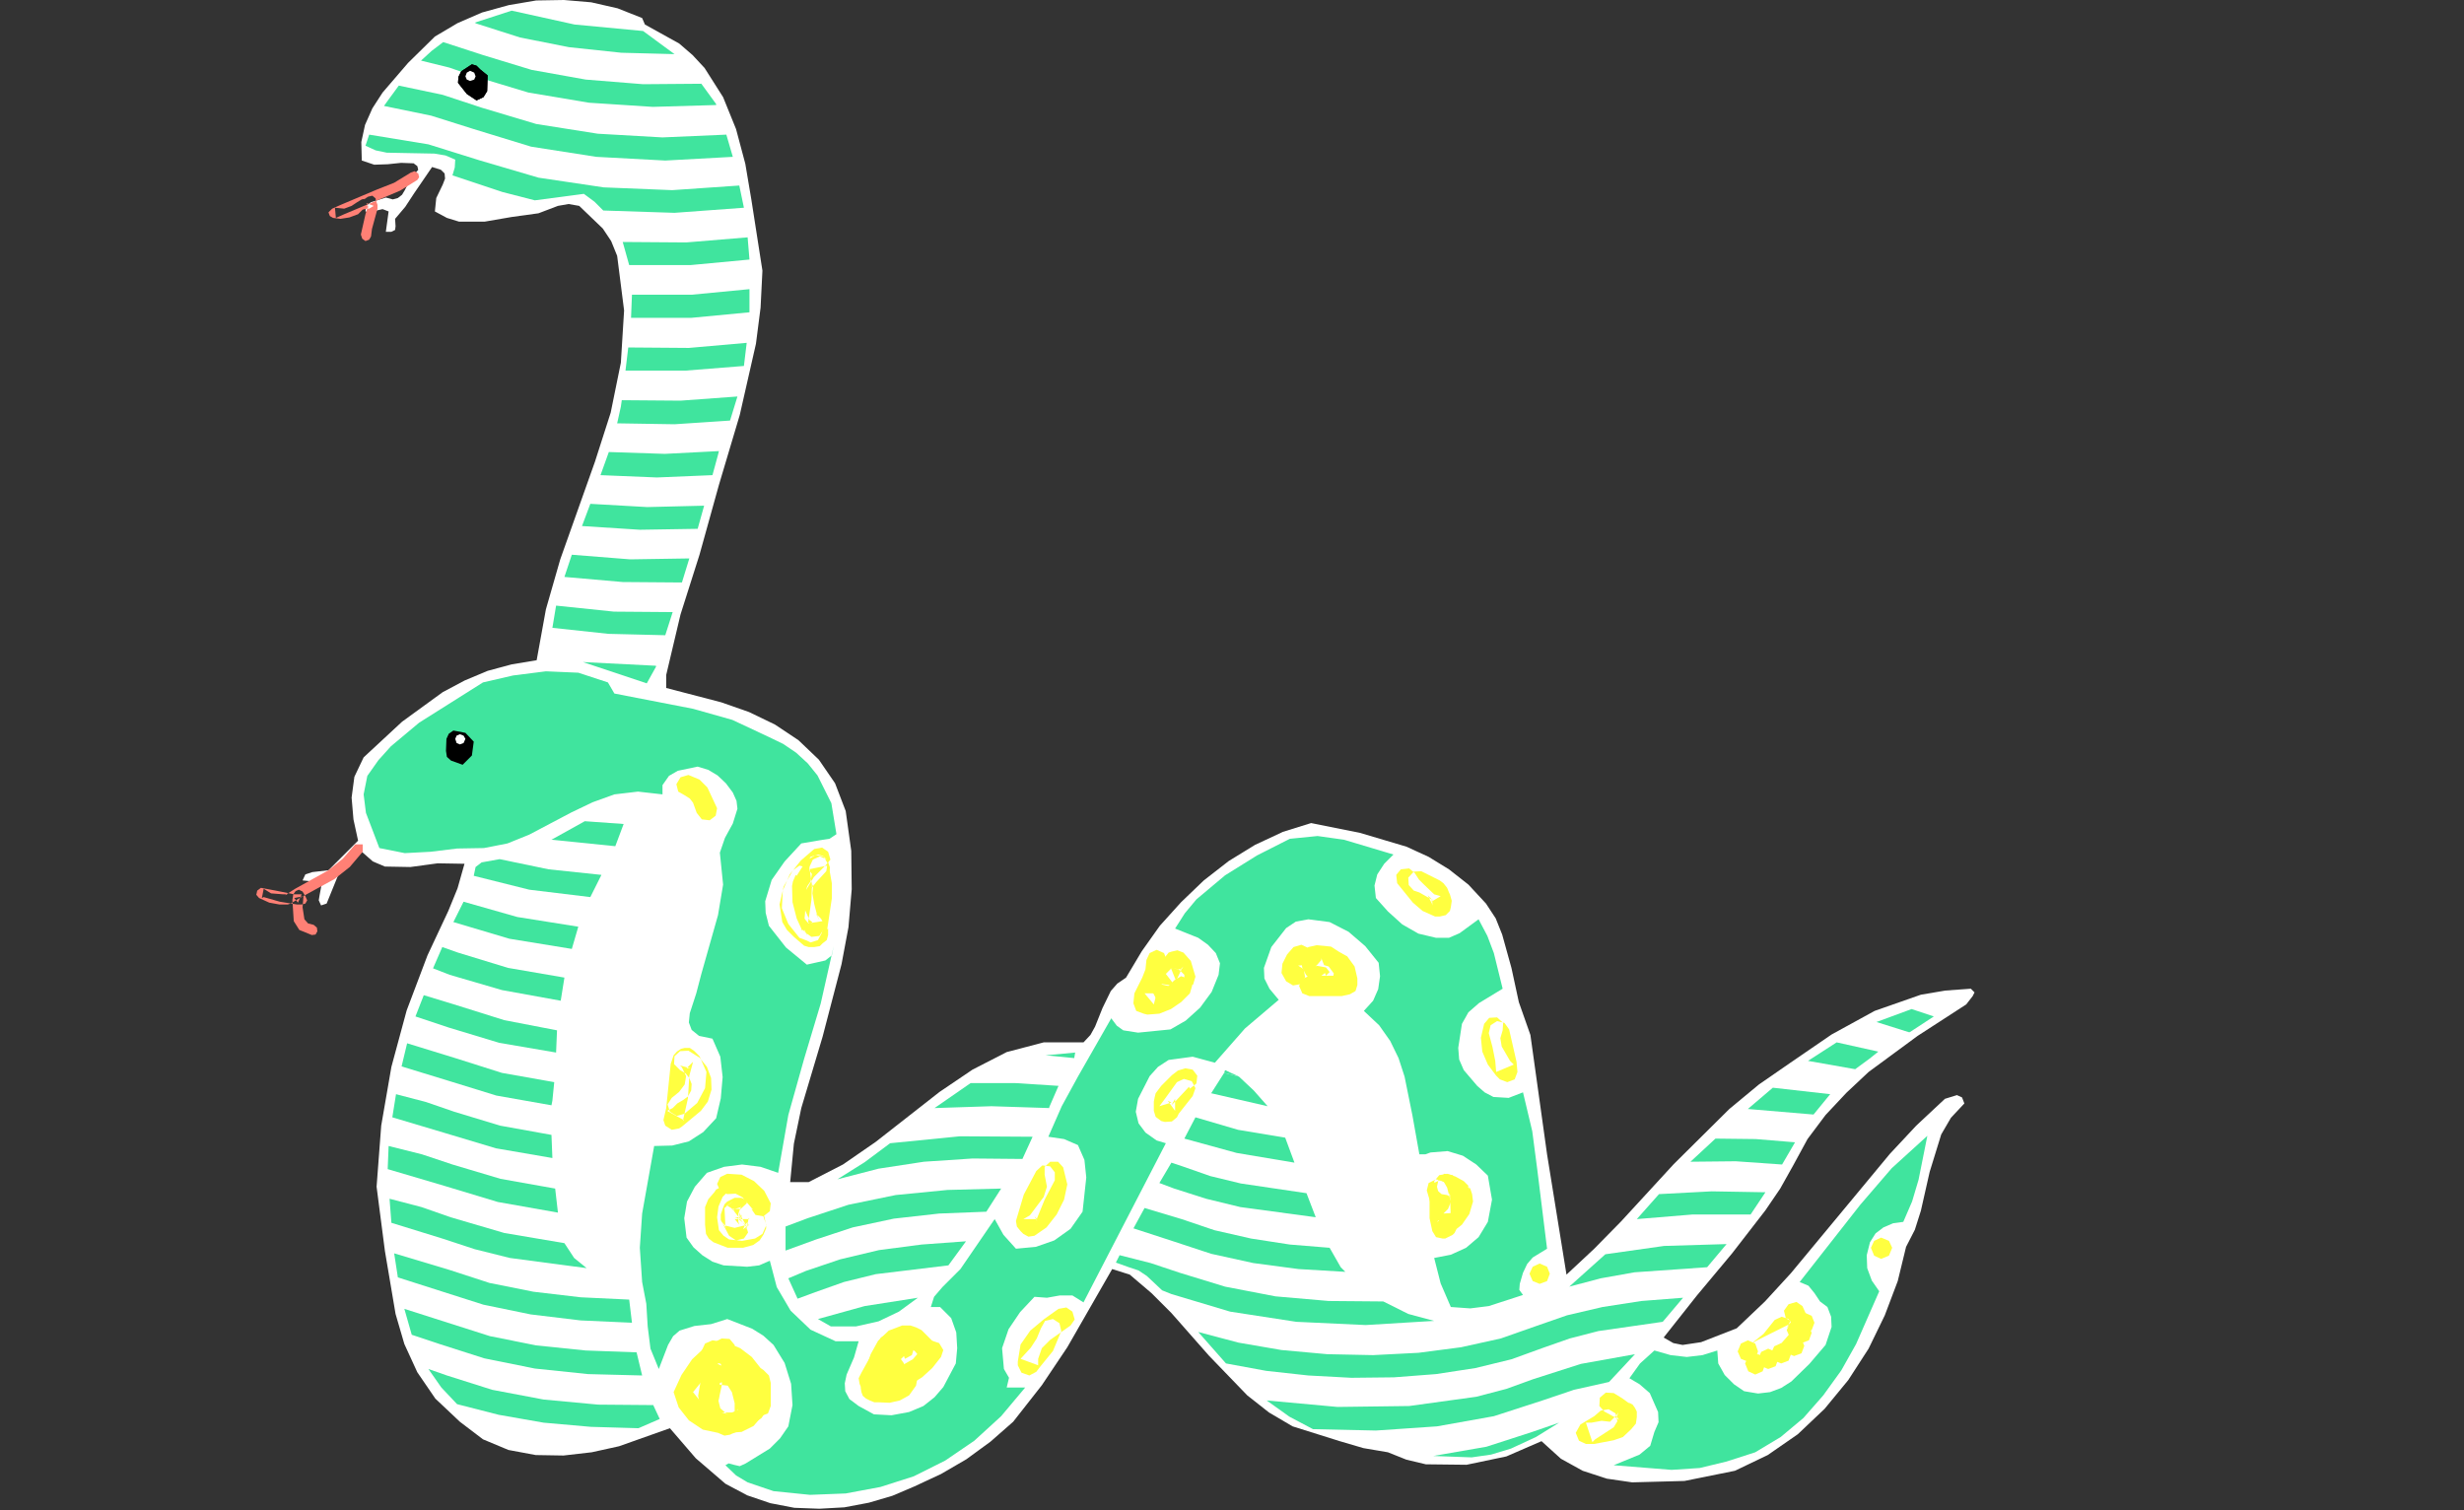 <?xml version="1.0" encoding="UTF-8" standalone="no"?>
<svg
   xmlns:dc="http://purl.org/dc/elements/1.1/"
   xmlns:cc="http://creativecommons.org/ns#"
   xmlns:rdf="http://www.w3.org/1999/02/22-rdf-syntax-ns#"
   xmlns:svg="http://www.w3.org/2000/svg"
   xmlns="http://www.w3.org/2000/svg"
   xmlns:sodipodi="http://sodipodi.sourceforge.net/DTD/sodipodi-0.dtd"
   xmlns:inkscape="http://www.inkscape.org/namespaces/inkscape"
   version="1.0"
   width="135.28mm"
   height="82.906mm"
   id="svg204"
   sodipodi:docname="ETOMI001.WMF">
  <rect width="100%" height="100%" fill="#333333" stroke="none"/>
  <sodipodi:namedview
     pagecolor="#ffffff"
     bordercolor="#666666"
     borderopacity="1"
     objecttolerance="10"
     gridtolerance="10"
     guidetolerance="10"
     inkscape:pageopacity="0"
     inkscape:pageshadow="2"
     inkscape:window-width="640"
     inkscape:window-height="480"
     id="namedview206" />
  <defs
     id="defs6">
    <clipPath
       clipPathUnits="userSpaceOnUse"
       id="clipWmfPath1">
      <path
         d="M 0,0 L 511.2,0 L 511.2,313.248 L 0,313.248 z"
         id="path2" />
    </clipPath>
    <pattern
       id="WMFhbasepattern"
       patternUnits="userSpaceOnUse"
       width="6"
       height="6"
       x="0"
       y="0" />
  </defs>
  <path
     style="fill:#ffffff;fill-rule:evenodd;fill-opacity:1;stroke:none;"
     clip-path="url(#clipWmfPath1)"
     d="  M 0,251.808   L 511.104,251.808   L 0,251.808  z    M 230.784,263.328   L 221.472,279.552   L 216.192,287.424   L 210.24,295.008   L 205.536,299.136   L 200.544,302.784   L 195.264,305.856   L 189.696,308.448   L 185.184,310.368   L 180.288,311.808   L 175.2,312.768   L 170.016,313.056   L 164.832,312.864   L 159.84,311.904   L 155.04,310.272   L 150.528,307.872   L 144.384,302.592   L 139.008,296.352   L 128.448,300.096   L 122.784,301.344   L 116.928,302.016   L 111.168,301.92   L 105.504,300.864   L 100.224,298.656   L 95.424,295.008   L 90.336,290.208   L 86.592,284.736   L 83.904,278.88   L 82.08,272.64   L 79.872,259.584   L 78.144,246.24   L 79.104,233.568   L 81.216,221.376   L 84.384,209.664   L 88.704,198.24   L 93.024,189.024   L 94.944,184.32   L 96.384,179.232   L 90.816,179.136   L 85.152,179.904   L 79.872,179.808   L 77.376,178.752   L 75.072,176.736   L 72.288,178.656   L 70.272,181.344   L 67.776,187.488   L 66.624,187.872   L 66.144,186.816   L 66.336,185.664   L 66.816,183.072   L 62.784,182.688   L 63.36,181.44   L 64.8,180.96   L 68.16,180.576   L 74.304,174.432   L 73.344,170.016   L 72.96,165.504   L 73.536,161.184   L 75.456,157.152   L 83.424,149.76   L 91.872,143.616   L 96.384,141.216   L 101.184,139.2   L 106.176,137.856   L 111.36,136.992   L 113.28,126.432   L 116.256,116.064   L 123.456,95.808   L 126.72,85.632   L 128.832,75.264   L 129.504,64.416   L 128.064,53.088   L 126.816,50.016   L 125.088,47.424   L 120.192,42.72   L 117.984,42.336   L 115.776,42.72   L 111.744,44.256   L 106.176,45.024   L 100.608,45.984   L 95.232,45.984   L 92.736,45.216   L 90.24,43.872   L 90.528,41.088   L 91.872,38.304   L 92.352,37.056   L 92.256,36   L 91.488,35.232   L 89.664,34.656   L 85.92,40.128   L 84.096,42.912   L 81.984,45.408   L 82.08,46.944   L 81.984,47.712   L 81.216,48.096   L 80.064,48.096   L 80.64,43.872   L 79.392,43.392   L 78.144,43.68   L 76.896,44.064   L 75.84,43.872   L 75.936,42.72   L 76.992,41.952   L 80.064,40.992   L 81.504,41.376   L 82.56,41.088   L 83.424,40.416   L 84,39.456   L 85.152,37.152   L 86.784,35.232   L 86.592,34.464   L 85.824,33.888   L 83.232,33.792   L 80.448,34.08   L 77.664,34.176   L 75.072,33.312   L 74.976,29.472   L 75.744,25.92   L 77.28,22.464   L 79.392,19.2   L 84.672,13.056   L 90.24,7.584   L 94.944,4.8   L 100.032,2.592   L 105.6,1.056   L 111.264,0.096   L 117.024,0   L 122.688,0.48   L 128.16,1.728   L 133.248,3.744   L 133.824,5.088   L 140.928,9.024   L 143.712,11.424   L 146.208,14.112   L 150.048,20.16   L 152.736,26.784   L 154.656,33.984   L 155.904,41.376   L 158.208,56.16   L 157.824,63.84   L 156.864,71.328   L 153.504,86.112   L 149.184,100.608   L 145.152,115.104   L 141.216,127.488   L 138.24,140.064   L 138.24,142.752   L 149.664,145.728   L 155.424,147.744   L 160.8,150.336   L 165.696,153.6   L 169.92,157.632   L 173.28,162.528   L 175.488,168.288   L 176.64,176.544   L 176.736,184.512   L 176.064,192.384   L 174.624,200.064   L 170.688,215.136   L 166.272,229.92   L 164.736,237.312   L 163.968,245.28   L 167.808,245.28   L 174.912,241.632   L 181.728,236.928   L 194.976,226.56   L 201.792,221.952   L 208.896,218.304   L 216.576,216.288   L 224.832,216.288   L 226.272,214.752   L 227.232,213.024   L 228.768,209.184   L 230.496,205.632   L 231.84,204.096   L 233.664,202.848   L 236.928,197.376   L 240.672,192.096   L 245.088,187.2   L 249.792,182.688   L 254.976,178.656   L 260.448,175.296   L 266.208,172.608   L 272.064,170.784   L 282.144,172.8   L 291.84,175.68   L 296.448,177.792   L 300.672,180.384   L 304.704,183.552   L 308.352,187.488   L 310.368,190.56   L 311.712,193.92   L 313.632,200.832   L 315.168,207.936   L 317.568,214.752   L 321.024,239.52   L 325.056,264.48   L 330.816,259.104   L 336.384,253.44   L 347.328,241.536   L 358.848,230.112   L 364.992,225.024   L 371.52,220.512   L 380.064,214.656   L 388.992,209.76   L 398.592,206.4   L 403.68,205.536   L 408.96,205.152   L 409.728,205.92   L 409.344,206.688   L 408,208.416   L 397.92,214.944   L 387.744,222.432   L 383.136,226.752   L 378.816,231.36   L 375.072,236.352   L 372.096,241.824   L 369.408,246.624   L 366.336,251.136   L 359.424,260.064   L 352.128,268.8   L 345.216,277.536   L 347.232,278.688   L 349.152,279.072   L 352.992,278.496   L 360.384,275.616   L 366.24,270.048   L 371.616,264.192   L 381.888,251.808   L 392.16,239.424   L 397.632,233.568   L 403.584,228   L 406.08,227.232   L 407.136,227.712   L 407.616,228.96   L 404.832,231.936   L 402.816,235.392   L 400.416,243.168   L 398.592,251.232   L 397.344,255.168   L 395.52,258.72   L 393.792,265.824   L 391.104,272.928   L 387.744,279.84   L 383.52,286.368   L 378.624,292.32   L 373.056,297.6   L 366.816,301.92   L 360,305.184   L 349.536,307.296   L 338.688,307.584   L 333.408,306.816   L 328.416,305.184   L 323.904,302.688   L 319.872,299.04   L 312.576,302.208   L 304.32,303.936   L 295.872,303.84   L 291.84,302.88   L 288,301.344   L 282.912,300.48   L 278.016,299.04   L 268.224,295.968   L 263.328,293.088   L 258.816,289.536   L 250.848,281.28   L 243.072,272.448   L 238.944,268.32   L 234.432,264.48   L 230.784,263.328  z   "
     id="path8" />
  <path
     style="fill:#40e49e;fill-rule:evenodd;fill-opacity:1;stroke:none;"
     clip-path="url(#clipWmfPath1)"
     d="  M 127.488,143.904   L 143.808,147.072   L 151.968,149.376   L 159.552,152.928   L 162.528,154.368   L 165.216,156.192   L 167.616,158.4   L 169.632,160.896   L 172.512,166.656   L 173.568,173.088   L 172.128,174.048   L 170.208,174.336   L 166.272,175.008   L 162.816,178.752   L 160.128,182.592   L 158.784,187.008   L 158.88,189.408   L 159.552,192.096   L 163.104,196.608   L 167.424,200.16   L 171.264,199.296   L 172.608,198.24   L 172.992,196.32   L 170.304,208.224   L 166.848,219.744   L 163.584,231.36   L 161.472,243.36   L 157.824,242.112   L 153.984,241.632   L 150.24,242.112   L 146.688,243.36   L 144.192,246.24   L 142.56,249.312   L 141.984,252.768   L 142.464,256.8   L 143.904,258.816   L 145.728,260.448   L 147.84,261.792   L 150.144,262.56   L 155.04,262.848   L 157.536,262.56   L 159.744,261.6   L 161.184,267.072   L 164.064,271.968   L 168.192,275.904   L 173.376,278.304   L 178.176,278.304   L 177.216,281.664   L 175.68,285.216   L 175.296,287.04   L 175.392,288.672   L 176.256,290.304   L 178.176,291.744   L 181.344,293.472   L 184.992,293.664   L 188.64,292.992   L 191.616,291.744   L 193.92,289.92   L 195.744,287.808   L 198.336,282.912   L 198.624,279.744   L 198.432,276.48   L 197.376,273.504   L 195.072,271.2   L 193.152,271.2   L 193.824,269.088   L 195.552,267.072   L 199.296,263.328   L 206.4,252.96   L 208.224,256.224   L 210.816,259.104   L 214.944,258.72   L 218.784,257.376   L 222.144,254.976   L 224.64,251.424   L 225.408,244.32   L 225.024,240.672   L 223.68,237.6   L 220.8,236.352   L 217.536,235.872   L 220.32,229.536   L 223.68,223.392   L 230.592,211.296   L 231.744,212.832   L 233.088,213.792   L 236.16,214.272   L 242.88,213.6   L 246.048,211.776   L 249.024,209.088   L 251.424,205.824   L 252.864,202.272   L 253.152,199.872   L 252.288,197.76   L 250.656,196.032   L 248.64,194.592   L 243.84,192.672   L 245.856,189.504   L 248.256,186.624   L 254.208,181.632   L 260.832,177.504   L 267.648,174.048   L 273.408,173.472   L 278.88,174.24   L 289.152,177.312   L 287.232,179.232   L 285.792,181.44   L 285.216,183.744   L 285.504,186.336   L 288,189.12   L 290.976,191.808   L 294.336,193.728   L 297.984,194.592   L 300.672,194.592   L 302.88,193.632   L 306.816,190.752   L 308.64,194.208   L 309.984,197.76   L 311.808,205.152   L 306.912,208.128   L 304.704,210.048   L 303.36,212.448   L 302.592,217.44   L 302.784,219.84   L 303.744,222.048   L 306.528,225.312   L 308.064,226.656   L 309.888,227.616   L 313.056,227.808   L 316.032,226.656   L 317.952,234.72   L 319.008,242.784   L 321.024,259.104   L 318.048,260.928   L 316.896,262.272   L 316.032,264.096   L 315.36,266.4   L 315.264,267.648   L 316.032,268.704   L 308.928,271.008   L 305.088,271.488   L 301.056,271.2   L 298.944,266.304   L 297.6,261.024   L 301.056,260.352   L 304.224,258.912   L 306.816,256.704   L 308.736,253.536   L 309.6,248.928   L 308.736,243.936   L 306.336,241.632   L 303.552,239.808   L 300.384,238.848   L 296.832,239.136   L 295.776,239.52   L 294.528,239.52   L 293.088,231.456   L 291.456,223.392   L 290.208,219.552   L 288.48,216   L 286.176,212.736   L 283.008,209.76   L 284.928,207.648   L 285.984,205.248   L 286.368,202.56   L 286.08,199.776   L 283.296,196.32   L 279.84,193.344   L 275.904,191.328   L 271.488,190.752   L 268.896,191.232   L 266.88,192.576   L 263.808,196.512   L 262.272,200.832   L 262.368,203.04   L 263.424,205.152   L 265.344,207.456   L 258.336,213.408   L 252.096,220.512   L 247.488,219.264   L 242.496,219.936   L 240.288,221.376   L 238.56,223.296   L 236.16,228   L 235.68,230.688   L 236.256,233.088   L 237.696,235.008   L 240,236.64   L 241.92,237.216   L 224.832,270.24   L 222.528,268.8   L 219.936,268.8   L 217.248,269.28   L 214.656,269.088   L 211.68,272.256   L 209.28,275.808   L 207.936,279.744   L 208.32,284.064   L 209.376,285.888   L 208.896,287.904   L 212.736,287.904   L 207.744,293.856   L 202.176,298.944   L 196.128,303.072   L 189.6,306.336   L 182.688,308.544   L 175.488,309.888   L 168.096,310.176   L 160.512,309.408   L 155.136,307.584   L 152.736,306.144   L 150.528,304.032   L 151.2,303.648   L 152.256,303.936   L 153.504,304.224   L 154.752,303.648   L 159.744,300.576   L 161.856,298.464   L 163.584,295.968   L 164.448,291.552   L 164.16,287.136   L 162.816,282.816   L 160.512,279.072   L 158.4,277.152   L 156.096,275.712   L 150.912,273.696   L 147.552,274.752   L 144.096,275.136   L 141.024,276.096   L 139.68,277.248   L 138.624,279.072   L 136.704,284.064   L 134.976,279.84   L 134.4,275.232   L 134.112,270.528   L 133.248,266.016   L 132.768,258.912   L 133.248,251.808   L 135.744,237.792   L 139.488,237.696   L 142.944,236.832   L 145.92,234.912   L 148.608,232.032   L 149.568,227.904   L 149.952,223.488   L 149.472,219.264   L 147.84,215.52   L 145.056,214.944   L 143.52,213.696   L 142.944,212.16   L 143.136,210.24   L 144.48,206.112   L 145.536,202.08   L 148.992,189.888   L 150.048,183.552   L 149.376,176.928   L 150.432,173.856   L 152.064,170.88   L 153.024,167.808   L 152.832,166.176   L 152.064,164.448   L 150.624,162.528   L 148.896,160.896   L 146.976,159.744   L 144.768,159.072   L 140.64,159.936   L 138.816,160.992   L 137.472,162.912   L 137.472,164.832   L 132.384,164.256   L 127.488,164.832   L 122.976,166.464   L 118.56,168.576   L 109.824,173.184   L 105.312,175.008   L 100.416,175.968   L 94.848,176.064   L 89.376,176.736   L 84,177.024   L 78.72,175.968   L 75.936,168.672   L 75.456,164.832   L 76.224,160.992   L 78.528,157.728   L 81.12,154.848   L 86.976,149.952   L 100.224,141.6   L 106.464,140.16   L 113.28,139.296   L 120,139.584   L 126.144,141.6   L 127.488,143.904  z "
     id="path10" />
  <path
     style="fill:#000000;fill-rule:evenodd;fill-opacity:1;stroke:none;"
     clip-path="url(#clipWmfPath1)"
     d="  M 98.304,153.888   L 97.92,156.768   L 96,158.688   L 93.6,157.824   L 92.736,157.056   L 92.544,155.808   L 92.64,153.312   L 93.12,152.256   L 94.08,151.584   L 96.576,152.064   L 98.304,153.888  z "
     id="path12" />
  <path
     style="fill:#ffffff;fill-rule:evenodd;fill-opacity:1;stroke:none;"
     clip-path="url(#clipWmfPath1)"
     d="  M 129.984,263.52   L 127.488,261.984   L 124.608,260.736   L 121.92,259.104   L 119.808,256.416   L 117.792,243.072   L 117.408,229.728   L 118.272,216.288   L 119.808,202.848   L 122.4,193.92   L 125.952,185.376   L 133.632,168.672   L 136.704,168   L 138.24,167.904   L 139.776,168.672   L 141.504,171.168   L 143.712,172.992   L 145.632,175.008   L 146.688,177.888   L 147.072,182.4   L 146.784,186.816   L 144.96,195.072   L 139.776,211.296   L 133.632,233.952   L 131.328,245.568   L 129.792,257.376   L 130.368,264.864   L 129.984,263.52  z "
     id="path14" />
  <path
     style="fill:#40e49e;fill-rule:evenodd;fill-opacity:1;stroke:none;"
     clip-path="url(#clipWmfPath1)"
     d="  M 399.936,235.68   L 398.112,244.8   L 396.768,249.312   L 394.944,253.536   L 392.832,253.824   L 390.816,254.688   L 389.184,255.936   L 388.032,257.76   L 387.36,260.448   L 387.456,263.136   L 388.416,265.728   L 389.952,267.936   L 385.152,278.88   L 382.08,284.352   L 378.336,289.536   L 374.208,294.24   L 369.504,298.176   L 364.224,301.344   L 358.272,303.264   L 352.704,304.608   L 346.848,304.992   L 334.848,304.032   L 340.224,301.824   L 342.432,300   L 343.296,297.12   L 344.16,295.104   L 344.064,292.992   L 342.336,289.056   L 340.224,287.232   L 338.112,285.984   L 340.32,282.912   L 343.296,280.224   L 346.656,281.184   L 350.016,281.568   L 353.28,281.184   L 356.352,280.224   L 356.544,282.912   L 357.888,285.312   L 359.808,287.232   L 361.92,288.672   L 364.8,289.152   L 367.296,288.864   L 369.6,288   L 371.712,286.656   L 375.456,283.008   L 378.816,279.072   L 380.064,275.328   L 379.968,273.216   L 379.2,271.2   L 377.664,270.048   L 376.512,268.32   L 375.264,266.784   L 373.44,266.016   L 386.016,249.984   L 392.544,242.4   L 399.936,235.68  z "
     id="path16" />
  <path
     style="fill:#ffffff;fill-rule:evenodd;fill-opacity:1;stroke:none;"
     clip-path="url(#clipWmfPath1)"
     d="  M 94.464,153.312   L 94.752,154.176   L 95.424,154.464   L 96.192,154.176   L 96.576,153.312   L 96.192,152.64   L 95.424,152.352   L 94.752,152.64   L 94.464,153.312  z "
     id="path18" />
  <path
     style="fill:#ffff40;fill-rule:evenodd;fill-opacity:1;stroke:none;"
     clip-path="url(#clipWmfPath1)"
     d="  M 142.08,165.024   L 143.136,165.696   L 143.808,166.56   L 144.576,168.672   L 145.632,170.016   L 147.264,170.208   L 148.512,169.248   L 148.8,167.712   L 146.784,163.392   L 145.152,161.76   L 142.848,160.8   L 141.216,161.28   L 140.352,162.72   L 140.736,164.256   L 142.08,165.024  z "
     id="path20" />
  <path
     style="fill:#ffff40;fill-rule:evenodd;fill-opacity:1;stroke:none;"
     clip-path="url(#clipWmfPath1)"
     d="  M 167.808,178.272   L 166.464,179.904   L 165.312,181.728   L 165.12,181.536   L 164.544,182.88   L 164.352,183.84   L 164.448,187.2   L 165.312,190.56   L 166.272,192.672   L 166.656,193.056   L 167.232,193.44   L 166.848,192.864   L 167.04,193.44   L 168.384,194.4   L 170.016,194.208   L 170.88,192.864   L 171.264,191.712   L 171.552,185.76   L 172.224,180   L 171.648,178.368   L 170.112,177.696   L 168.672,178.368   L 168,179.808   L 167.328,184.704   L 167.04,189.6   L 166.848,191.712   L 170.688,191.136   L 170.304,190.56   L 169.92,190.176   L 169.344,189.6   L 170.112,191.136   L 169.536,189.792   L 168.96,187.584   L 168.576,185.376   L 168.768,183.456   L 168,184.8   L 169.344,183.072   L 171.456,180.768   L 171.744,179.136   L 170.88,177.696   L 169.248,177.408   L 167.808,178.272  z "
     id="path22" />
  <path
     style="fill:#ffff40;fill-rule:evenodd;fill-opacity:1;stroke:none;"
     clip-path="url(#clipWmfPath1)"
     d="  M 168.96,176.16   L 166.176,178.56   L 163.872,181.44   L 162.432,184.8   L 162.24,188.448   L 163.584,191.712   L 165.888,194.592   L 167.424,195.168   L 168.192,195.552   L 169.728,195.072   L 170.496,193.632   L 170.688,192.864   L 170.784,186.72   L 170.976,183.744   L 171.648,180.768   L 171.648,179.616   L 167.808,180.384   L 168,180.384   L 168.48,183.552   L 168.384,186.72   L 167.424,193.248   L 167.424,194.016   L 168.576,192.096   L 167.808,192.672   L 168.96,192.288   L 168.384,192.288   L 167.808,192.288   L 169.536,193.248   L 168.768,192.096   L 167.52,191.328   L 166.656,190.272   L 165.984,187.872   L 166.56,185.28   L 168.192,182.88   L 168.48,181.344   L 167.424,180   L 165.888,179.616   L 164.544,180.576   L 162.624,183.936   L 161.76,187.68   L 162.336,191.328   L 163.296,192.96   L 164.736,194.4   L 166.08,195.552   L 166.848,196.224   L 167.808,196.512   L 168.384,196.512   L 168.96,196.512   L 170.112,196.32   L 170.688,195.744   L 171.552,195.072   L 171.84,194.016   L 171.84,192.672   L 171.648,192.864   L 172.608,186.432   L 172.608,183.264   L 172.032,180   L 171.456,178.272   L 170.784,177.6   L 169.728,177.312   L 168.192,177.792   L 167.424,179.232   L 167.232,180.576   L 166.464,186.24   L 166.464,192.096   L 166.272,193.056   L 168.576,191.328   L 168,190.944   L 166.656,187.968   L 167.136,184.896   L 168.864,182.016   L 171.264,179.616   L 172.32,178.368   L 171.84,176.736   L 170.592,175.872   L 168.96,176.16  z "
     id="path24" />
  <path
     style="fill:#ffff40;fill-rule:evenodd;fill-opacity:1;stroke:none;"
     clip-path="url(#clipWmfPath1)"
     d="  M 141.12,222.048   L 142.272,222.72   L 143.04,223.68   L 143.52,224.928   L 143.424,226.272   L 142.752,227.52   L 141.696,228.288   L 140.544,228.96   L 139.584,229.92   L 138.432,230.496   L 141.888,232.416   L 141.696,232.608   L 142.752,227.904   L 143.04,223.2   L 143.616,221.088   L 143.808,220.32   L 142.464,221.664   L 143.232,221.664   L 141.12,221.088   L 141.504,221.472   L 142.368,223.296   L 142.08,225.024   L 140.928,226.56   L 139.392,227.808   L 138.528,229.152   L 139.008,230.688   L 140.448,231.552   L 142.08,231.072   L 144.672,228.864   L 146.304,225.792   L 146.592,222.432   L 145.152,219.168   L 144,218.016   L 143.136,217.44   L 142.08,217.44   L 141.312,217.632   L 140.448,218.208   L 139.776,218.976   L 139.2,220.704   L 139.2,220.512   L 138.72,225.216   L 138.24,229.92   L 137.664,232.416   L 138.048,233.568   L 139.392,234.432   L 140.928,234.144   L 141.504,233.76   L 145.44,230.496   L 146.88,228.576   L 147.648,226.08   L 147.552,223.68   L 146.688,221.376   L 145.152,219.456   L 142.848,218.016   L 141.12,218.112   L 139.968,219.168   L 139.872,220.8   L 141.12,222.048  z "
     id="path26" />
  <path
     style="fill:#ffff40;fill-rule:evenodd;fill-opacity:1;stroke:none;"
     clip-path="url(#clipWmfPath1)"
     d="  M 154.752,254.112   L 154.176,253.152   L 153.408,251.616   L 153.6,253.152   L 153.792,252.576   L 153.984,252   L 153.408,252.96   L 153.984,252.384   L 153.216,252.768   L 153.984,252.576   L 152.448,252.576   L 153.024,252.768   L 154.944,254.304   L 154.944,255.264   L 155.328,252.768   L 155.52,252.96   L 152.256,252.96   L 152.448,252.96   L 153.408,254.112   L 153.216,253.536   L 153.216,251.808   L 153.792,250.272   L 153.792,250.464   L 151.872,251.04   L 152.448,251.232   L 151.488,250.464   L 152.256,251.232   L 154.944,254.688   L 154.752,255.072   L 155.136,253.536   L 154.56,254.304   L 154.176,255.072   L 155.52,254.112   L 154.368,254.304   L 152.448,254.784   L 150.528,254.304   L 149.76,253.536   L 150.72,254.88   L 150.528,254.496   L 150.336,250.656   L 152.064,249.312   L 150.72,250.272   L 150.72,250.08   L 152.064,250.848   L 153.696,250.848   L 154.944,249.696   L 155.04,248.16   L 153.984,246.816   L 151.488,246.048   L 149.76,246.24   L 148.608,246.816   L 148.224,247.392   L 146.976,248.832   L 146.304,250.464   L 146.304,254.112   L 146.496,256.032   L 147.072,256.992   L 148.032,257.76   L 151.008,258.912   L 154.176,258.912   L 156.288,258.336   L 157.632,257.376   L 158.016,256.8   L 158.4,256.224   L 158.976,254.88   L 158.976,254.112   L 158.208,251.808   L 156.672,249.696   L 154.56,247.584   L 153.6,247.008   L 152.832,246.816   L 151.776,246.816   L 150.912,247.392   L 149.952,248.352   L 149.088,250.368   L 148.8,252.576   L 149.184,255.264   L 150.144,256.416   L 151.296,257.184   L 153.984,257.472   L 156.672,256.992   L 158.208,256.032   L 158.976,254.304   L 158.592,252.384   L 157.344,250.656   L 155.712,249.312   L 153.792,248.544   L 152.448,248.544   L 151.68,248.928   L 150.912,249.312   L 150.336,249.888   L 149.952,250.848   L 149.76,251.424   L 149.568,252   L 149.568,253.152   L 149.952,254.304   L 149.568,253.152   L 151.296,256.416   L 152.736,257.376   L 154.368,256.992   L 155.232,255.744   L 154.752,254.112  z "
     id="path28" />
  <path
     style="fill:#ffff40;fill-rule:evenodd;fill-opacity:1;stroke:none;"
     clip-path="url(#clipWmfPath1)"
     d="  M 150.912,247.776   L 152.64,247.68   L 154.08,248.448   L 156.288,251.04   L 155.904,250.848   L 156.768,252.096   L 158.4,252.384   L 159.744,251.328   L 159.936,249.696   L 158.592,247.104   L 156.48,245.088   L 153.888,243.744   L 150.912,243.552   L 149.472,244.224   L 148.8,245.664   L 149.472,247.2   L 150.912,247.776  z "
     id="path30" />
  <path
     style="fill:#ffff40;fill-rule:evenodd;fill-opacity:1;stroke:none;"
     clip-path="url(#clipWmfPath1)"
     d="  M 192,279.072   L 189.408,282.048   L 185.856,284.064   L 184.32,284.064   L 186.432,285.216   L 186.24,285.216   L 186.24,283.2   L 186.624,282.336   L 187.584,281.376   L 187.776,281.952   L 189.216,281.184   L 189.696,279.648   L 189.024,278.208   L 187.392,277.728   L 184.992,278.4   L 183.168,280.224   L 182.112,282.624   L 182.016,285.216   L 182.592,287.136   L 183.552,288   L 184.704,288.288   L 186.048,288.288   L 188.832,287.328   L 191.328,285.792   L 193.44,283.872   L 195.264,281.568   L 195.744,280.128   L 194.88,278.688   L 193.44,278.208   L 192,279.072  z "
     id="path32" />
  <path
     style="fill:#ffff40;fill-rule:evenodd;fill-opacity:1;stroke:none;"
     clip-path="url(#clipWmfPath1)"
     d="  M 183.744,282.528   L 182.976,283.68   L 182.976,283.488   L 181.824,284.064   L 181.248,284.448   L 183.552,284.064   L 182.976,283.872   L 184.128,285.408   L 184.128,285.024   L 184.32,283.104   L 185.088,281.376   L 186.336,280.032   L 187.968,279.072   L 189.12,279.264   L 187.584,278.88   L 188.544,279.456   L 189.888,280.416   L 190.848,281.568   L 192.288,282.432   L 193.728,281.952   L 194.592,280.512   L 194.112,278.88   L 191.232,276   L 190.08,275.424   L 188.928,275.04   L 187.2,275.04   L 184.416,276.096   L 182.208,278.208   L 180.672,280.992   L 179.712,283.872   L 180.096,286.368   L 180.576,287.232   L 181.248,287.712   L 181.824,288.096   L 182.88,288.192   L 183.936,287.712   L 184.512,287.328   L 183.168,287.712   L 186.048,286.944   L 184.704,287.52   L 186.528,286.272   L 187.584,284.448   L 187.584,282.912   L 186.624,281.568   L 184.992,281.568   L 183.744,282.528  z "
     id="path34" />
  <path
     style="fill:#ffff40;fill-rule:evenodd;fill-opacity:1;stroke:none;"
     clip-path="url(#clipWmfPath1)"
     d="  M 182.784,277.536   L 178.752,284.832   L 178.176,285.984   L 178.368,287.136   L 178.752,288.096   L 178.56,287.712   L 178.752,288.864   L 179.04,289.632   L 179.712,290.208   L 180.48,290.592   L 181.44,290.976   L 182.4,290.976   L 184.608,291.072   L 186.72,290.592   L 188.64,289.536   L 190.08,287.52   L 190.368,285.984   L 189.504,284.64   L 187.776,284.256   L 186.432,285.216   L 186.144,286.272   L 185.28,286.656   L 182.976,286.752   L 181.632,286.752   L 182.784,286.944   L 182.016,286.56   L 182.976,288.096   L 182.784,287.136   L 182.592,286.56   L 182.4,285.6   L 182.4,286.944   L 182.784,286.176   L 182.784,286.368   L 186.24,280.032   L 186.72,278.4   L 185.856,276.96   L 184.224,276.672   L 182.784,277.536  z "
     id="path36" />
  <path
     style="fill:#ffff40;fill-rule:evenodd;fill-opacity:1;stroke:none;"
     clip-path="url(#clipWmfPath1)"
     d="  M 216.768,243.744   L 217.248,246.24   L 216.576,248.352   L 213.696,252.192   L 212.352,252.96   L 215.232,252.96   L 214.656,252.384   L 215.232,253.344   L 215.04,253.152   L 216.768,248.928   L 218.88,244.896   L 218.88,243.264   L 217.92,242.016   L 216.288,241.824   L 215.04,242.976   L 212.448,247.872   L 210.816,253.344   L 211.008,254.496   L 211.776,255.456   L 212.352,256.032   L 213.408,256.608   L 214.656,256.416   L 217.152,254.688   L 219.264,252   L 220.8,248.928   L 221.472,245.76   L 220.608,242.208   L 219.552,241.056   L 217.92,241.056   L 216.768,242.112   L 216.768,243.744  z "
     id="path38" />
  <path
     style="fill:#ffff40;fill-rule:evenodd;fill-opacity:1;stroke:none;"
     clip-path="url(#clipWmfPath1)"
     d="  M 152.064,288.288   L 152.736,289.824   L 154.176,290.4   L 155.712,289.824   L 156.288,288.288   L 155.712,286.848   L 154.176,286.176   L 152.736,286.848   L 152.064,288.288  z "
     id="path40" />
  <path
     style="fill:#ffff40;fill-rule:evenodd;fill-opacity:1;stroke:none;"
     clip-path="url(#clipWmfPath1)"
     d="  M 152.64,291.552   L 153.312,293.088   L 154.752,293.664   L 156.288,293.088   L 156.864,291.552   L 156.288,290.112   L 154.752,289.44   L 153.312,290.112   L 152.64,291.552  z "
     id="path42" />
  <path
     style="fill:#ffff40;fill-rule:evenodd;fill-opacity:1;stroke:none;"
     clip-path="url(#clipWmfPath1)"
     d="  M 152.256,287.712   L 154.176,289.536   L 154.656,290.592   L 154.56,291.936   L 154.08,292.704   L 153.312,293.088   L 151.104,293.088   L 149.76,293.088   L 151.104,293.472   L 150.912,293.472   L 149.472,292.224   L 149.088,290.688   L 149.376,286.944   L 150.144,286.752   L 150.912,285.312   L 150.336,283.68   L 148.896,283.008   L 147.264,283.68   L 145.44,286.272   L 144.864,289.632   L 145.536,292.992   L 147.264,295.776   L 148.608,296.928   L 149.76,297.312   L 151.104,297.312   L 153.888,297.12   L 156.384,295.872   L 158.112,293.856   L 158.784,291.168   L 158.592,289.248   L 157.728,287.52   L 156.48,285.984   L 154.944,284.64   L 153.504,284.064   L 152.064,284.832   L 151.488,286.272   L 152.256,287.712  z "
     id="path44" />
  <path
     style="fill:#ffff40;fill-rule:evenodd;fill-opacity:1;stroke:none;"
     clip-path="url(#clipWmfPath1)"
     d="  M 147.84,290.016   L 148.224,291.264   L 148.032,292.608   L 148.32,293.28   L 148.992,293.856   L 152.448,294.816   L 148.224,295.008   L 148.896,296.448   L 150.336,296.928   L 151.872,296.448   L 152.64,295.008   L 152.448,294.816   L 153.984,288.192   L 154.272,284.928   L 153.6,281.568   L 152.544,280.32   L 150.912,280.224   L 149.664,281.28   L 149.568,282.912   L 149.952,285.216   L 149.76,287.52   L 148.8,291.936   L 148.224,294.816   L 152.64,294.816   L 152.448,293.472   L 152.448,291.168   L 151.872,288.864   L 151.008,287.52   L 149.376,287.328   L 148.032,288.384   L 147.84,290.016  z "
     id="path46" />
  <path
     style="fill:#ffff40;fill-rule:evenodd;fill-opacity:1;stroke:none;"
     clip-path="url(#clipWmfPath1)"
     d="  M 149.76,277.728   L 146.4,279.456   L 143.616,282.048   L 141.408,285.312   L 139.776,288.864   L 140.832,292.032   L 142.944,294.72   L 145.824,296.64   L 148.992,297.312   L 150.336,297.888   L 151.488,297.696   L 151.872,297.504   L 155.136,296.256   L 158.016,294.24   L 158.88,292.992   L 158.592,291.36   L 157.152,290.496   L 155.52,290.976   L 153.6,292.32   L 151.488,293.28   L 150.144,293.664   L 151.68,293.664   L 149.184,293.088   L 147.552,292.704   L 146.112,291.744   L 143.808,288.864   L 147.072,284.832   L 148.896,283.008   L 150.912,281.568   L 151.104,281.76   L 152.352,280.704   L 152.448,279.072   L 151.392,277.824   L 149.76,277.728  z "
     id="path48" />
  <path
     style="fill:#ffff40;fill-rule:evenodd;fill-opacity:1;stroke:none;"
     clip-path="url(#clipWmfPath1)"
     d="  M 147.84,282.528   L 151.776,283.584   L 153.408,284.832   L 154.752,286.56   L 155.904,287.52   L 155.52,286.752   L 155.712,287.136   L 155.712,291.744   L 156.384,293.28   L 157.824,293.856   L 159.36,293.28   L 159.936,291.744   L 159.936,286.944   L 159.552,285.408   L 158.4,284.256   L 157.824,283.872   L 156,281.568   L 153.6,279.744   L 150.816,278.592   L 147.84,278.112   L 146.304,278.784   L 145.536,280.416   L 146.304,281.952   L 147.84,282.528  z "
     id="path50" />
  <path
     style="fill:#ffff40;fill-rule:evenodd;fill-opacity:1;stroke:none;"
     clip-path="url(#clipWmfPath1)"
     d="  M 241.92,202.08   L 243.84,204.576   L 239.808,204   L 243.264,204.768   L 243.072,204.192   L 243.072,205.728   L 243.456,204.768   L 245.184,201.12   L 245.568,200.544   L 244.608,201.504   L 245.184,201.12   L 242.88,200.928   L 243.072,201.12   L 243.84,203.04   L 244.608,204.576   L 246.144,204.96   L 247.584,204.288   L 248.064,202.656   L 247.104,199.392   L 245.568,197.664   L 244.32,197.184   L 243.072,197.472   L 242.496,197.664   L 241.728,198.624   L 240.768,200.352   L 240.768,200.16   L 240.384,201.504   L 239.04,204.384   L 239.04,205.728   L 239.424,206.304   L 239.808,207.072   L 241.248,207.744   L 242.688,207.072   L 243.84,206.496   L 243.744,206.496   L 243.648,206.688   L 244.896,205.44   L 245.76,203.808   L 245.76,202.272   L 244.608,201.12   L 243.072,200.928   L 241.92,202.08  z "
     id="path52" />
  <path
     style="fill:#ffff40;fill-rule:evenodd;fill-opacity:1;stroke:none;"
     clip-path="url(#clipWmfPath1)"
     d="  M 237.888,199.2   L 237.696,201.12   L 237.024,202.848   L 235.392,206.112   L 235.2,208.032   L 235.2,208.224   L 235.776,209.76   L 237.312,210.336   L 238.08,210.528   L 240.576,210.336   L 242.976,209.376   L 245.088,207.936   L 246.912,206.112   L 247.392,204.48   L 246.528,203.04   L 245.088,202.56   L 243.648,203.424   L 241.824,205.248   L 239.232,206.112   L 237.504,206.112   L 239.424,208.416   L 240,206.112   L 239.808,207.072   L 241.44,203.328   L 242.112,199.2   L 241.536,197.76   L 240,197.088   L 238.56,197.76   L 237.888,199.2  z "
     id="path54" />
  <path
     style="fill:#ffff40;fill-rule:evenodd;fill-opacity:1;stroke:none;"
     clip-path="url(#clipWmfPath1)"
     d="  M 289.92,183.264   L 293.184,187.296   L 295.2,189.024   L 297.792,190.176   L 298.752,190.176   L 300,189.888   L 300.864,189.024   L 301.056,188.256   L 301.248,186.912   L 300.864,185.568   L 300.672,185.184   L 300.288,184.224   L 299.52,183.264   L 298.752,182.688   L 294.912,180.768   L 293.376,180.864   L 292.224,182.112   L 292.32,183.648   L 293.376,184.8   L 294.528,185.184   L 297.216,186.72   L 296.256,185.76   L 297.024,187.296   L 297.024,187.104   L 297.216,187.872   L 297.216,186.528   L 297.024,187.104   L 298.944,185.952   L 297.6,185.568   L 295.488,183.552   L 294.432,182.496   L 293.568,181.152   L 292.416,180.192   L 290.688,180.384   L 289.728,181.536   L 289.92,183.264  z "
     id="path56" />
  <path
     style="fill:#ffff40;fill-rule:evenodd;fill-opacity:1;stroke:none;"
     clip-path="url(#clipWmfPath1)"
     d="  M 275.712,200.544   L 274.752,200.256   L 274.176,198.816   L 274.176,199.2   L 273.024,200.544   L 273.024,200.352   L 275.136,200.736   L 275.904,201.696   L 275.136,202.464   L 274.944,201.888   L 273.696,202.848   L 273.408,204.576   L 274.272,205.824   L 275.904,206.112   L 278.4,205.056   L 279.744,202.656   L 279.744,200.064   L 278.4,197.856   L 276.192,196.416   L 273.216,196.128   L 271.488,196.512   L 270.336,197.664   L 269.952,199.2   L 270.24,200.832   L 271.008,202.272   L 272.16,203.52   L 273.6,204.384   L 275.232,204.576   L 276.48,203.616   L 276.768,201.984   L 275.712,200.544  z "
     id="path58" />
  <path
     style="fill:#ffff40;fill-rule:evenodd;fill-opacity:1;stroke:none;"
     clip-path="url(#clipWmfPath1)"
     d="  M 268.416,196.512   L 267.072,198.048   L 266.112,199.968   L 265.92,201.888   L 266.88,203.616   L 268.32,204.48   L 269.952,204.192   L 270.816,202.752   L 270.528,201.12   L 269.376,200.352   L 270.528,200.256   L 271.296,199.776   L 272.064,198.336   L 271.488,196.704   L 270.048,196.032   L 268.416,196.512  z "
     id="path60" />
  <path
     style="fill:#ffff40;fill-rule:evenodd;fill-opacity:1;stroke:none;"
     clip-path="url(#clipWmfPath1)"
     d="  M 276.288,201.12   L 277.152,201.696   L 277.44,203.04   L 277.44,204.384   L 278.784,202.272   L 278.784,202.464   L 271.68,202.464   L 270.24,203.136   L 269.568,204.576   L 270.24,206.112   L 271.68,206.688   L 278.4,206.688   L 280.128,206.304   L 281.28,205.632   L 281.664,204.384   L 281.664,203.04   L 281.088,200.544   L 279.552,198.432   L 278.112,197.664   L 276.48,198.24   L 275.712,199.68   L 276.288,201.12  z "
     id="path62" />
  <path
     style="fill:#ffff40;fill-rule:evenodd;fill-opacity:1;stroke:none;"
     clip-path="url(#clipWmfPath1)"
     d="  M 245.952,221.664   L 244.416,222.144   L 243.168,223.104   L 240.96,225.312   L 239.808,226.848   L 239.616,227.616   L 239.424,228.576   L 239.424,229.152   L 239.424,230.496   L 239.808,231.744   L 240.96,232.608   L 241.728,232.8   L 243.168,232.704   L 244.224,231.84   L 244.608,231.072   L 247.488,227.424   L 248.064,225.792   L 247.296,224.352   L 245.664,223.872   L 244.224,224.544   L 241.728,228   L 240.576,229.536   L 243.072,228.768   L 242.304,228.384   L 243.84,230.496   L 243.84,229.344   L 243.84,228   L 243.072,229.344   L 244.032,228.384   L 246.72,225.504   L 246.912,225.888   L 248.256,224.832   L 248.448,223.2   L 247.488,221.952   L 245.952,221.664  z "
     id="path64" />
  <path
     style="fill:#ffff40;fill-rule:evenodd;fill-opacity:1;stroke:none;"
     clip-path="url(#clipWmfPath1)"
     d="  M 219.648,271.584   L 216.672,273.696   L 213.792,276.096   L 211.776,278.976   L 211.2,282.528   L 211.2,283.296   L 211.968,284.832   L 213.6,285.408   L 215.04,284.64   L 215.616,283.872   L 218.496,280.32   L 220.224,276.192   L 219.84,274.56   L 218.496,273.696   L 216.864,274.08   L 216,275.616   L 215.136,277.728   L 213.888,279.648   L 211.776,281.952   L 215.424,283.296   L 215.424,281.952   L 216.192,279.744   L 217.92,278.016   L 222.144,275.04   L 223.008,273.792   L 222.528,272.16   L 221.28,271.296   L 219.648,271.584  z "
     id="path66" />
  <path
     style="fill:#ffff40;fill-rule:evenodd;fill-opacity:1;stroke:none;"
     clip-path="url(#clipWmfPath1)"
     d="  M 307.968,212.448   L 307.296,215.328   L 307.584,218.208   L 308.736,220.896   L 310.464,223.2   L 311.232,223.968   L 312.768,224.544   L 314.304,223.968   L 314.88,222.432   L 314.688,220.32   L 313.152,213.6   L 312.192,212.256   L 310.656,211.872   L 309.312,212.736   L 308.928,214.368   L 309.696,217.248   L 310.272,220.128   L 310.464,222.432   L 314.112,220.896   L 313.344,220.128   L 311.616,217.152   L 311.328,215.424   L 311.808,213.792   L 311.904,212.256   L 310.656,211.104   L 309.024,211.2   L 307.968,212.448  z "
     id="path68" />
  <path
     style="fill:#ffff40;fill-rule:evenodd;fill-opacity:1;stroke:none;"
     clip-path="url(#clipWmfPath1)"
     d="  M 299.136,247.776   L 300.288,247.968   L 301.632,248.736   L 300.672,247.584   L 300.864,248.352   L 301.248,248.928   L 301.824,249.504   L 301.248,248.352   L 301.248,248.928   L 300.48,250.848   L 299.52,251.808   L 302.592,251.616   L 302.4,251.232   L 300.96,249.024   L 300.288,246.432   L 299.52,245.088   L 297.984,244.704   L 296.448,245.472   L 296.064,247.008   L 297.6,252.192   L 299.712,254.688   L 300.96,255.264   L 302.4,254.88   L 303.36,254.112   L 304.896,251.904   L 305.664,249.312   L 305.472,247.776   L 305.088,246.624   L 304.512,246.048   L 304.896,246.816   L 304.704,246.048   L 303.744,245.088   L 302.016,244.128   L 302.592,244.32   L 300.288,243.552   L 298.656,243.84   L 297.6,245.088   L 297.888,246.72   L 299.136,247.776  z "
     id="path70" />
  <path
     style="fill:#ffff40;fill-rule:evenodd;fill-opacity:1;stroke:none;"
     clip-path="url(#clipWmfPath1)"
     d="  M 298.176,246.24   L 298.56,247.68   L 299.328,249.12   L 299.712,250.656   L 298.944,252.576   L 298.752,252.768   L 298.752,252.96   L 298.176,253.536   L 299.712,252.768   L 299.136,252.768   L 301.44,254.304   L 301.056,253.344   L 300.864,247.008   L 300.288,245.568   L 298.752,244.896   L 297.312,245.568   L 296.64,247.008   L 296.64,252.768   L 297.216,255.456   L 297.984,256.704   L 299.328,256.992   L 299.904,256.992   L 301.44,256.224   L 301.824,255.84   L 302.4,254.688   L 302.976,253.92   L 303.648,251.712   L 303.552,249.504   L 302.4,245.088   L 301.44,243.84   L 299.712,243.552   L 298.56,244.512   L 298.176,246.24  z "
     id="path72" />
  <path
     style="fill:#ffff40;fill-rule:evenodd;fill-opacity:1;stroke:none;"
     clip-path="url(#clipWmfPath1)"
     d="  M 332.928,292.896   L 335.04,294.048   L 336,294.624   L 335.424,293.856   L 335.616,294.432   L 335.424,293.664   L 335.424,294.24   L 335.808,293.088   L 335.424,293.664   L 334.08,295.008   L 332.352,294.816   L 330.24,295.2   L 329.088,295.2   L 330.432,299.232   L 331.008,298.656   L 334.848,296.16   L 335.616,294.912   L 335.232,293.28   L 333.792,292.416   L 332.16,292.704   L 330.816,293.856   L 327.936,295.584   L 326.976,297.312   L 327.648,298.944   L 329.088,299.616   L 330.816,299.616   L 334.848,298.848   L 336.768,298.176   L 338.496,296.544   L 339.456,295.392   L 339.648,294.048   L 339.648,293.472   L 339.648,292.896   L 339.264,292.128   L 338.784,291.456   L 337.92,290.976   L 338.112,291.168   L 338.304,291.36   L 336.576,290.112   L 334.848,289.056   L 333.216,288.96   L 331.968,290.016   L 331.872,291.744   L 332.928,292.896  z "
     id="path74" />
  <path
     style="fill:#ffff40;fill-rule:evenodd;fill-opacity:1;stroke:none;"
     clip-path="url(#clipWmfPath1)"
     d="  M 317.376,264.288   L 318.048,265.824   L 319.488,266.4   L 321.024,265.824   L 321.6,264.288   L 321.024,262.848   L 319.488,262.176   L 318.048,262.848   L 317.376,264.288  z "
     id="path76" />
  <path
     style="fill:#ffff40;fill-rule:evenodd;fill-opacity:1;stroke:none;"
     clip-path="url(#clipWmfPath1)"
     d="  M 370.56,273.504   L 371.52,274.08   L 370.752,275.616   L 371.712,274.464   L 371.136,274.848   L 364.608,278.112   L 363.648,278.688   L 365.568,282.528   L 367.488,281.184   L 371.52,276.576   L 372,275.04   L 371.136,273.696   L 369.696,273.216   L 368.256,273.888   L 365.952,276.768   L 363.072,279.072   L 365.952,282.144   L 366.912,281.76   L 366.72,281.76   L 370.944,279.648   L 373.824,278.304   L 374.592,277.344   L 375.168,276   L 374.592,277.152   L 375.264,275.616   L 375.36,273.984   L 374.016,271.008   L 372.768,270.144   L 371.136,270.624   L 370.176,271.968   L 370.56,273.504  z "
     id="path78" />
  <path
     style="fill:#ffff40;fill-rule:evenodd;fill-opacity:1;stroke:none;"
     clip-path="url(#clipWmfPath1)"
     d="  M 388.224,258.912   L 388.896,260.544   L 390.336,261.216   L 391.968,260.544   L 392.64,258.912   L 391.968,257.472   L 390.336,256.8   L 388.896,257.472   L 388.224,258.912  z "
     id="path80" />
  <path
     style="fill:#ffff40;fill-rule:evenodd;fill-opacity:1;stroke:none;"
     clip-path="url(#clipWmfPath1)"
     d="  M 360.576,280.416   L 361.248,281.952   L 362.688,282.528   L 364.224,281.952   L 364.8,280.416   L 364.224,278.784   L 362.688,278.112   L 361.248,278.784   L 360.576,280.416  z "
     id="path82" />
  <path
     style="fill:#ffff40;fill-rule:evenodd;fill-opacity:1;stroke:none;"
     clip-path="url(#clipWmfPath1)"
     d="  M 362.112,282.912   L 362.784,284.544   L 364.224,285.216   L 365.76,284.544   L 366.336,282.912   L 365.76,281.472   L 364.224,280.8   L 362.784,281.472   L 362.112,282.912  z "
     id="path84" />
  <path
     style="fill:#ffff40;fill-rule:evenodd;fill-opacity:1;stroke:none;"
     clip-path="url(#clipWmfPath1)"
     d="  M 364.8,281.952   L 365.472,283.488   L 366.912,284.064   L 368.448,283.488   L 369.024,281.952   L 368.448,280.512   L 366.912,279.84   L 365.472,280.512   L 364.8,281.952  z "
     id="path86" />
  <path
     style="fill:#ffff40;fill-rule:evenodd;fill-opacity:1;stroke:none;"
     clip-path="url(#clipWmfPath1)"
     d="  M 367.488,280.8   L 368.16,282.336   L 369.6,282.912   L 371.136,282.336   L 371.712,280.8   L 371.136,279.36   L 369.6,278.688   L 368.16,279.36   L 367.488,280.8  z "
     id="path88" />
  <path
     style="fill:#ffff40;fill-rule:evenodd;fill-opacity:1;stroke:none;"
     clip-path="url(#clipWmfPath1)"
     d="  M 370.176,279.264   L 370.848,280.8   L 372.288,281.376   L 373.824,280.8   L 374.4,279.264   L 373.824,277.824   L 372.288,277.152   L 370.848,277.824   L 370.176,279.264  z "
     id="path90" />
  <path
     style="fill:#ffff40;fill-rule:evenodd;fill-opacity:1;stroke:none;"
     clip-path="url(#clipWmfPath1)"
     d="  M 370.752,276   L 371.424,277.536   L 372.864,278.112   L 374.4,277.536   L 374.976,276   L 374.4,274.56   L 372.864,273.888   L 371.424,274.56   L 370.752,276  z "
     id="path92" />
  <path
     style="fill:#ffff40;fill-rule:evenodd;fill-opacity:1;stroke:none;"
     clip-path="url(#clipWmfPath1)"
     d="  M 371.712,276.576   L 372.384,278.112   L 373.824,278.688   L 375.36,278.112   L 375.936,276.576   L 375.36,275.136   L 373.824,274.464   L 372.384,275.136   L 371.712,276.576  z "
     id="path94" />
  <path
     style="fill:#ffff40;fill-rule:evenodd;fill-opacity:1;stroke:none;"
     clip-path="url(#clipWmfPath1)"
     d="  M 372.288,274.464   L 372.96,276   L 374.4,276.576   L 375.936,276   L 376.512,274.464   L 375.936,273.024   L 374.4,272.352   L 372.96,273.024   L 372.288,274.464  z "
     id="path96" />
  <path
     style="fill:#ff8075;fill-rule:evenodd;fill-opacity:1;stroke:none;"
     clip-path="url(#clipWmfPath1)"
     d="  M 85.248,35.808   L 81.792,37.92   L 78.144,39.36   L 70.656,42.528   L 68.928,43.296   L 68.16,44.064   L 68.448,44.832   L 69.12,45.216   L 70.656,45.408   L 72.48,45.12   L 74.304,44.448   L 75.456,43.296   L 75.264,43.488   L 76.224,43.296   L 76.608,43.296   L 77.568,42.72   L 76.032,42.144   L 76.416,43.296   L 76.416,42.528   L 75.84,44.448   L 74.88,48.672   L 75.168,49.536   L 75.84,50.016   L 76.608,49.728   L 76.992,49.056   L 77.184,47.52   L 78.336,43.296   L 78.336,42.528   L 77.952,41.376   L 77.952,41.184   L 77.28,40.608   L 76.416,40.8   L 75.456,41.376   L 76.032,41.184   L 75.072,41.376   L 74.112,41.952   L 72.96,42.72   L 71.424,43.296   L 69.504,43.104   L 69.696,45.216   L 71.424,44.448   L 79.2,41.184   L 83.04,39.552   L 86.592,37.344   L 86.976,36.768   L 86.784,36   L 86.016,35.52   L 85.248,35.808  z "
     id="path98" />
  <path
     style="fill:#ff8075;fill-rule:evenodd;fill-opacity:1;stroke:none;"
     clip-path="url(#clipWmfPath1)"
     d="  M 73.728,175.2   L 71.136,178.176   L 68.16,180.576   L 61.248,184.416   L 59.136,185.76   L 59.712,185.568   L 58.752,185.568   L 56.256,185.376   L 54.72,184.416   L 54.336,186.336   L 54.72,186.144   L 58.08,187.104   L 61.632,187.68   L 62.592,187.68   L 63.36,187.488   L 63.744,186.816   L 63.36,185.952   L 62.784,184.992   L 62.016,184.608   L 61.344,184.896   L 60.864,185.568   L 60.672,186.72   L 60.96,191.136   L 62.112,192.96   L 64.704,194.016   L 65.472,193.92   L 65.856,193.248   L 65.76,192.48   L 65.088,191.904   L 63.936,191.616   L 63.168,190.752   L 62.784,188.256   L 62.976,185.952   L 61.056,186.336   L 61.824,187.296   L 62.592,185.568   L 61.056,185.568   L 57.216,184.8   L 54.144,184.224   L 53.376,184.8   L 53.184,185.664   L 53.76,186.336   L 55.872,187.296   L 57.984,187.68   L 59.712,187.68   L 60.288,187.488   L 62.208,186.336   L 69.408,182.4   L 72.576,179.904   L 75.264,176.736   L 75.264,175.2   L 73.728,175.2  z "
     id="path100" />
  <path
     style="fill:#40e49e;fill-rule:evenodd;fill-opacity:1;stroke:none;"
     clip-path="url(#clipWmfPath1)"
     d="  M 114.432,136.416   L 120.96,137.376   L 114.432,136.416  z "
     id="path102" />
  <path
     style="fill:#40e49e;fill-rule:evenodd;fill-opacity:1;stroke:none;"
     clip-path="url(#clipWmfPath1)"
     d="  M 254.208,222.048   L 254.016,222.624   L 257.088,223.392   L 254.208,222.048  z "
     id="path104" />
  <path
     style="fill:#40e49e;fill-rule:evenodd;fill-opacity:1;stroke:none;"
     clip-path="url(#clipWmfPath1)"
     d="  M 297.408,302.112   L 305.376,302.4   L 309.408,301.824   L 313.536,300.576   L 318.72,298.176   L 323.52,295.2   L 317.952,297.12   L 308.448,300.192   L 297.408,302.112  z "
     id="path106" />
  <path
     style="fill:#40e49e;fill-rule:evenodd;fill-opacity:1;stroke:none;"
     clip-path="url(#clipWmfPath1)"
     d="  M 135.552,291.552   L 124.128,291.456   L 112.8,290.4   L 102.144,288.384   L 92.736,285.408   L 88.896,284.064   L 91.584,287.904   L 94.848,291.36   L 103.488,293.568   L 112.8,295.2   L 122.592,296.064   L 132.48,296.352   L 136.896,294.432   L 135.552,291.552  z "
     id="path108" />
  <path
     style="fill:#40e49e;fill-rule:evenodd;fill-opacity:1;stroke:none;"
     clip-path="url(#clipWmfPath1)"
     d="  M 262.848,290.592   L 267.552,293.952   L 272.448,296.544   L 285.504,296.832   L 298.176,295.968   L 309.984,293.856   L 320.064,290.592   L 326.592,288.384   L 333.888,286.752   L 339.264,280.992   L 328.032,283.008   L 318.144,286.176   L 312.576,288.192   L 306.336,289.824   L 292.416,291.744   L 277.536,291.936   L 262.848,290.592  z "
     id="path110" />
  <path
     style="fill:#40e49e;fill-rule:evenodd;fill-opacity:1;stroke:none;"
     clip-path="url(#clipWmfPath1)"
     d="  M 133.248,285.408   L 132.096,280.608   L 121.536,280.224   L 111.264,279.168   L 101.664,277.248   L 92.928,274.464   L 83.904,271.584   L 85.44,276.96   L 91.2,278.88   L 100.512,281.856   L 110.976,283.968   L 122.016,285.12   L 133.248,285.408  z "
     id="path112" />
  <path
     style="fill:#40e49e;fill-rule:evenodd;fill-opacity:1;stroke:none;"
     clip-path="url(#clipWmfPath1)"
     d="  M 172.416,275.232   L 177.6,275.232   L 182.304,274.176   L 186.528,272.16   L 190.464,269.28   L 179.424,271.008   L 169.728,273.696   L 172.416,275.232  z "
     id="path114" />
  <path
     style="fill:#40e49e;fill-rule:evenodd;fill-opacity:1;stroke:none;"
     clip-path="url(#clipWmfPath1)"
     d="  M 248.64,276.384   L 254.4,282.912   L 262.752,284.448   L 271.488,285.408   L 280.416,285.888   L 289.248,285.792   L 297.984,285.12   L 306.144,283.872   L 313.632,282.048   L 320.256,279.648   L 325.728,277.728   L 331.68,276.192   L 345.024,274.272   L 349.248,269.28   L 340.608,269.952   L 332.544,271.2   L 325.152,272.928   L 318.528,275.232   L 311.424,277.728   L 303.168,279.552   L 294.336,280.704   L 284.928,281.184   L 275.424,280.992   L 265.92,280.128   L 256.992,278.592   L 248.64,276.384  z "
     id="path116" />
  <path
     style="fill:#40e49e;fill-rule:evenodd;fill-opacity:1;stroke:none;"
     clip-path="url(#clipWmfPath1)"
     d="  M 131.136,274.464   L 130.56,269.664   L 120.48,269.184   L 110.688,268.032   L 101.568,266.208   L 93.312,263.52   L 81.792,260.064   L 82.56,265.056   L 91.584,267.936   L 100.32,270.72   L 110.112,272.736   L 120.48,273.984   L 131.136,274.464  z "
     id="path118" />
  <path
     style="fill:#40e49e;fill-rule:evenodd;fill-opacity:1;stroke:none;"
     clip-path="url(#clipWmfPath1)"
     d="  M 163.584,265.248   L 165.504,269.472   L 169.152,268.128   L 175.104,266.016   L 181.728,264.384   L 196.8,262.56   L 200.448,257.568   L 191.232,258.24   L 182.4,259.392   L 174.336,261.312   L 167.232,263.712   L 163.584,265.248  z "
     id="path120" />
  <path
     style="fill:#40e49e;fill-rule:evenodd;fill-opacity:1;stroke:none;"
     clip-path="url(#clipWmfPath1)"
     d="  M 333.12,260.256   L 325.632,266.976   L 332.16,265.248   L 339.168,264   L 354.24,262.944   L 358.272,258.144   L 345.312,258.528   L 333.12,260.256  z "
     id="path122" />
  <path
     style="fill:#40e49e;fill-rule:evenodd;fill-opacity:1;stroke:none;"
     clip-path="url(#clipWmfPath1)"
     d="  M 244.8,264.096   L 238.752,262.08   L 232.32,260.448   L 231.552,261.984   L 234.24,262.944   L 236.256,263.616   L 237.984,264.768   L 241.152,267.744   L 243.072,268.512   L 255.264,272.16   L 268.992,274.272   L 283.392,274.944   L 297.6,274.08   L 292.224,272.64   L 287.04,270.048   L 275.712,269.952   L 264.672,268.992   L 254.208,266.976   L 244.8,264.096  z "
     id="path124" />
  <path
     style="fill:#40e49e;fill-rule:evenodd;fill-opacity:1;stroke:none;"
     clip-path="url(#clipWmfPath1)"
     d="  M 121.728,263.136   L 119.136,261.024   L 117.12,257.952   L 104.64,255.84   L 93.504,252.576   L 87.456,250.464   L 80.832,248.736   L 81.216,253.728   L 91.776,256.992   L 98.496,259.2   L 105.792,261.024   L 121.728,263.136  z "
     id="path126" />
  <path
     style="fill:#40e49e;fill-rule:evenodd;fill-opacity:1;stroke:none;"
     clip-path="url(#clipWmfPath1)"
     d="  M 204.672,251.424   L 207.744,246.624   L 196.608,246.912   L 185.856,247.968   L 176.064,249.984   L 167.616,252.768   L 163.008,254.496   L 163.008,259.488   L 169.344,257.184   L 176.928,254.688   L 185.472,252.864   L 194.88,251.808   L 204.672,251.424  z "
     id="path128" />
  <path
     style="fill:#40e49e;fill-rule:evenodd;fill-opacity:1;stroke:none;"
     clip-path="url(#clipWmfPath1)"
     d="  M 237.504,250.656   L 235.2,254.88   L 243.456,257.568   L 251.328,260.16   L 260.064,262.08   L 269.472,263.328   L 279.168,263.904   L 278.208,262.944   L 275.904,258.912   L 267.648,258.24   L 259.584,256.992   L 252,255.264   L 245.184,252.96   L 237.504,250.656  z "
     id="path130" />
  <path
     style="fill:#40e49e;fill-rule:evenodd;fill-opacity:1;stroke:none;"
     clip-path="url(#clipWmfPath1)"
     d="  M 344.256,247.776   L 339.648,252.96   L 351.264,252   L 363.264,252   L 366.336,247.392   L 355.2,247.2   L 344.256,247.776  z "
     id="path132" />
  <path
     style="fill:#40e49e;fill-rule:evenodd;fill-opacity:1;stroke:none;"
     clip-path="url(#clipWmfPath1)"
     d="  M 115.776,251.616   L 115.2,246.624   L 103.872,244.608   L 93.888,241.632   L 87.552,239.52   L 80.64,237.792   L 80.448,242.592   L 92.16,246.048   L 103.296,249.408   L 115.776,251.616  z "
     id="path134" />
  <path
     style="fill:#40e49e;fill-rule:evenodd;fill-opacity:1;stroke:none;"
     clip-path="url(#clipWmfPath1)"
     d="  M 212.16,240.48   L 214.272,235.872   L 199.2,235.776   L 184.704,237.216   L 179.424,241.152   L 173.76,244.704   L 182.304,242.496   L 191.712,241.056   L 201.792,240.384   L 212.16,240.48  z "
     id="path136" />
  <path
     style="fill:#40e49e;fill-rule:evenodd;fill-opacity:1;stroke:none;"
     clip-path="url(#clipWmfPath1)"
     d="  M 243.072,241.248   L 240.576,245.472   L 243.648,246.624   L 250.272,248.736   L 257.376,250.464   L 273.024,252.576   L 271.104,247.584   L 257.472,245.568   L 251.136,244.032   L 245.376,242.016   L 243.072,241.248  z "
     id="path138" />
  <path
     style="fill:#40e49e;fill-rule:evenodd;fill-opacity:1;stroke:none;"
     clip-path="url(#clipWmfPath1)"
     d="  M 355.968,236.256   L 350.784,241.056   L 360.192,240.96   L 369.792,241.632   L 372.48,237.024   L 364.32,236.352   L 355.968,236.256  z "
     id="path140" />
  <path
     style="fill:#40e49e;fill-rule:evenodd;fill-opacity:1;stroke:none;"
     clip-path="url(#clipWmfPath1)"
     d="  M 114.624,240.288   L 114.432,235.488   L 103.776,233.568   L 94.272,230.688   L 88.416,228.672   L 82.176,227.04   L 81.408,231.84   L 92.352,235.104   L 102.912,238.272   L 114.624,240.288  z "
     id="path142" />
  <path
     style="fill:#40e49e;fill-rule:evenodd;fill-opacity:1;stroke:none;"
     clip-path="url(#clipWmfPath1)"
     d="  M 217.728,229.92   L 217.728,229.728   L 219.648,225.312   L 210.624,224.736   L 201.408,224.736   L 193.92,229.92   L 205.728,229.536   L 217.728,229.92  z "
     id="path144" />
  <path
     style="fill:#40e49e;fill-rule:evenodd;fill-opacity:1;stroke:none;"
     clip-path="url(#clipWmfPath1)"
     d="  M 362.688,230.112   L 376.32,231.264   L 379.776,227.04   L 367.872,225.696   L 362.688,230.112  z "
     id="path146" />
  <path
     style="fill:#40e49e;fill-rule:evenodd;fill-opacity:1;stroke:none;"
     clip-path="url(#clipWmfPath1)"
     d="  M 245.76,236.256   L 256.608,239.232   L 268.608,241.248   L 266.688,236.064   L 256.896,234.432   L 248.064,231.84   L 245.76,236.256  z "
     id="path148" />
  <path
     style="fill:#40e49e;fill-rule:evenodd;fill-opacity:1;stroke:none;"
     clip-path="url(#clipWmfPath1)"
     d="  M 114.432,229.344   L 114.624,228.384   L 115.008,224.544   L 104.16,222.624   L 94.464,219.552   L 84.48,216.48   L 83.328,221.28   L 92.736,224.16   L 103.008,227.328   L 114.432,229.344  z "
     id="path150" />
  <path
     style="fill:#40e49e;fill-rule:evenodd;fill-opacity:1;stroke:none;"
     clip-path="url(#clipWmfPath1)"
     d="  M 223.104,218.4   L 216.96,218.976   L 222.912,219.552   L 223.104,218.4  z "
     id="path152" />
  <path
     style="fill:#40e49e;fill-rule:evenodd;fill-opacity:1;stroke:none;"
     clip-path="url(#clipWmfPath1)"
     d="  M 375.168,220.128   L 384.96,221.856   L 387.84,219.744   L 389.76,218.208   L 381.12,216.288   L 375.168,220.128  z "
     id="path154" />
  <path
     style="fill:#40e49e;fill-rule:evenodd;fill-opacity:1;stroke:none;"
     clip-path="url(#clipWmfPath1)"
     d="  M 263.04,229.536   L 260.16,226.272   L 257.088,223.392   L 254.016,222.624   L 251.328,226.848   L 263.04,229.536  z "
     id="path156" />
  <path
     style="fill:#40e49e;fill-rule:evenodd;fill-opacity:1;stroke:none;"
     clip-path="url(#clipWmfPath1)"
     d="  M 87.936,206.496   L 86.208,210.912   L 93.12,213.216   L 103.584,216.384   L 115.392,218.4   L 115.584,213.792   L 104.64,211.68   L 94.848,208.608   L 87.936,206.496  z "
     id="path158" />
  <path
     style="fill:#40e49e;fill-rule:evenodd;fill-opacity:1;stroke:none;"
     clip-path="url(#clipWmfPath1)"
     d="  M 396.096,214.176   L 396.288,214.176   L 401.28,210.912   L 397.824,209.76   L 396.672,209.376   L 389.376,212.064   L 396.096,214.176  z "
     id="path160" />
  <path
     style="fill:#40e49e;fill-rule:evenodd;fill-opacity:1;stroke:none;"
     clip-path="url(#clipWmfPath1)"
     d="  M 91.776,196.512   L 89.856,200.928   L 93.312,202.272   L 104.16,205.44   L 116.352,207.648   L 117.12,202.848   L 105.408,200.832   L 95.04,197.664   L 91.776,196.512  z "
     id="path162" />
  <path
     style="fill:#40e49e;fill-rule:evenodd;fill-opacity:1;stroke:none;"
     clip-path="url(#clipWmfPath1)"
     d="  M 94.08,191.328   L 105.696,194.784   L 118.656,196.896   L 120,192.288   L 107.328,190.272   L 96.192,187.104   L 94.08,191.328  z "
     id="path164" />
  <path
     style="fill:#40e49e;fill-rule:evenodd;fill-opacity:1;stroke:none;"
     clip-path="url(#clipWmfPath1)"
     d="  M 98.304,181.728   L 109.824,184.608   L 122.496,186.144   L 124.8,181.536   L 113.856,180.384   L 103.68,178.272   L 99.936,178.944   L 98.688,179.904   L 98.304,181.728  z "
     id="path166" />
  <path
     style="fill:#40e49e;fill-rule:evenodd;fill-opacity:1;stroke:none;"
     clip-path="url(#clipWmfPath1)"
     d="  M 129.408,170.976   L 121.344,170.4   L 114.432,174.24   L 127.68,175.584   L 129.408,170.976  z "
     id="path168" />
  <path
     style="fill:#40e49e;fill-rule:evenodd;fill-opacity:1;stroke:none;"
     clip-path="url(#clipWmfPath1)"
     d="  M 114.432,136.416   L 114.048,136.416   L 114.432,136.416  z "
     id="path170" />
  <path
     style="fill:#40e49e;fill-rule:evenodd;fill-opacity:1;stroke:none;"
     clip-path="url(#clipWmfPath1)"
     d="  M 120.96,137.376   L 134.208,141.792   L 136.128,138.336   L 136.128,138.144   L 120.96,137.376  z "
     id="path172" />
  <path
     style="fill:#40e49e;fill-rule:evenodd;fill-opacity:1;stroke:none;"
     clip-path="url(#clipWmfPath1)"
     d="  M 115.392,125.664   L 114.624,130.272   L 126.24,131.52   L 138.048,131.808   L 139.584,127.008   L 127.392,126.912   L 115.392,125.664  z "
     id="path174" />
  <path
     style="fill:#40e49e;fill-rule:evenodd;fill-opacity:1;stroke:none;"
     clip-path="url(#clipWmfPath1)"
     d="  M 118.656,115.104   L 117.12,119.712   L 129.216,120.768   L 141.504,120.864   L 143.04,115.872   L 130.752,116.064   L 118.656,115.104  z "
     id="path176" />
  <path
     style="fill:#40e49e;fill-rule:evenodd;fill-opacity:1;stroke:none;"
     clip-path="url(#clipWmfPath1)"
     d="  M 122.496,104.544   L 120.768,109.152   L 132.768,109.92   L 144.768,109.728   L 146.112,104.928   L 134.304,105.216   L 122.496,104.544  z "
     id="path178" />
  <path
     style="fill:#40e49e;fill-rule:evenodd;fill-opacity:1;stroke:none;"
     clip-path="url(#clipWmfPath1)"
     d="  M 126.336,93.792   L 124.608,98.592   L 136.32,99.072   L 147.84,98.592   L 148.992,94.368   L 149.184,93.6   L 137.952,94.176   L 126.336,93.792  z "
     id="path180" />
  <path
     style="fill:#40e49e;fill-rule:evenodd;fill-opacity:1;stroke:none;"
     clip-path="url(#clipWmfPath1)"
     d="  M 129.024,83.04   L 128.832,84.384   L 128.064,87.84   L 139.968,88.032   L 151.488,87.264   L 153.024,82.272   L 141.216,83.136   L 129.024,83.04  z "
     id="path182" />
  <path
     style="fill:#40e49e;fill-rule:evenodd;fill-opacity:1;stroke:none;"
     clip-path="url(#clipWmfPath1)"
     d="  M 130.368,72.096   L 129.792,76.896   L 142.272,76.896   L 154.368,75.936   L 154.944,71.136   L 142.944,72.192   L 130.368,72.096  z "
     id="path184" />
  <path
     style="fill:#40e49e;fill-rule:evenodd;fill-opacity:1;stroke:none;"
     clip-path="url(#clipWmfPath1)"
     d="  M 131.136,61.152   L 130.944,65.952   L 143.424,65.952   L 155.52,64.8   L 155.52,60   L 143.52,61.152   L 131.136,61.152  z "
     id="path186" />
  <path
     style="fill:#40e49e;fill-rule:evenodd;fill-opacity:1;stroke:none;"
     clip-path="url(#clipWmfPath1)"
     d="  M 129.216,50.208   L 130.56,55.008   L 143.232,55.008   L 155.52,53.856   L 155.136,49.248   L 142.368,50.304   L 129.216,50.208  z "
     id="path188" />
  <path
     style="fill:#40e49e;fill-rule:evenodd;fill-opacity:1;stroke:none;"
     clip-path="url(#clipWmfPath1)"
     d="  M 99.648,33.312   L 88.896,29.952   L 76.608,27.936   L 75.84,30.24   L 77.952,31.2   L 80.256,31.68   L 85.152,31.776   L 90.144,31.872   L 92.448,32.256   L 94.464,33.12   L 94.368,34.752   L 93.888,36.384   L 97.92,37.728   L 104.256,39.84   L 110.976,41.568   L 121.152,40.224   L 123.36,41.856   L 125.184,43.68   L 139.968,44.16   L 154.368,43.104   L 153.408,38.496   L 139.488,39.456   L 125.28,38.88   L 111.744,36.864   L 99.648,33.312  z "
     id="path190" />
  <path
     style="fill:#40e49e;fill-rule:evenodd;fill-opacity:1;stroke:none;"
     clip-path="url(#clipWmfPath1)"
     d="  M 100.032,22.368   L 91.872,19.68   L 82.752,17.76   L 80.64,20.64   L 79.68,21.984   L 89.472,24   L 98.304,26.784   L 110.208,30.432   L 123.744,32.544   L 138.048,33.312   L 152.064,32.544   L 150.72,27.936   L 137.472,28.512   L 124.032,27.744   L 111.264,25.728   L 100.032,22.368  z "
     id="path192" />
  <path
     style="fill:#40e49e;fill-rule:evenodd;fill-opacity:1;stroke:none;"
     clip-path="url(#clipWmfPath1)"
     d="  M 148.608,21.792   L 148.608,21.6   L 145.536,17.376   L 133.44,17.472   L 121.536,16.512   L 110.304,14.496   L 100.224,11.424   L 91.968,8.736   L 89.568,10.56   L 87.36,12.576   L 93.216,14.016   L 98.496,15.84   L 109.632,19.2   L 122.208,21.312   L 135.456,22.176   L 148.608,21.792  z "
     id="path194" />
  <path
     style="fill:#40e49e;fill-rule:evenodd;fill-opacity:1;stroke:none;"
     clip-path="url(#clipWmfPath1)"
     d="  M 139.968,11.232   L 133.44,6.432   L 119.232,5.088   L 106.176,2.208   L 98.496,4.704   L 98.88,4.896   L 107.904,7.776   L 118.08,9.792   L 128.928,10.944   L 139.968,11.232  z "
     id="path196" />
  <path
     style="fill:#000000;fill-rule:evenodd;fill-opacity:1;stroke:none;"
     clip-path="url(#clipWmfPath1)"
     d="  M 101.184,15.648   L 101.088,18.912   L 100.32,20.16   L 98.88,20.832   L 96.864,19.488   L 95.04,17.184   L 95.136,15.936   L 95.712,14.784   L 97.92,13.344   L 98.88,13.632   L 99.648,14.4   L 101.184,15.648  z "
     id="path198" />
  <path
     style="fill:#000000;fill-rule:evenodd;fill-opacity:1;stroke:none;"
     clip-path="url(#clipWmfPath1)"
     d="  M 101.184,15.648   L 101.088,18.912   L 100.32,20.16   L 98.88,20.832   L 96.864,19.488   L 95.04,17.184   L 95.136,15.936   L 95.712,14.784   L 97.92,13.344   L 98.88,13.632   L 99.648,14.4   L 101.184,15.648  z "
     id="path200" />
  <path
     style="fill:#ffffff;fill-rule:evenodd;fill-opacity:1;stroke:none;"
     clip-path="url(#clipWmfPath1)"
     d="  M 96.576,15.84   L 96.864,16.512   L 97.536,16.8   L 98.4,16.512   L 98.688,15.84   L 98.4,15.072   L 97.536,14.688   L 96.864,15.072   L 96.576,15.84  z "
     id="path202" />
</svg>
